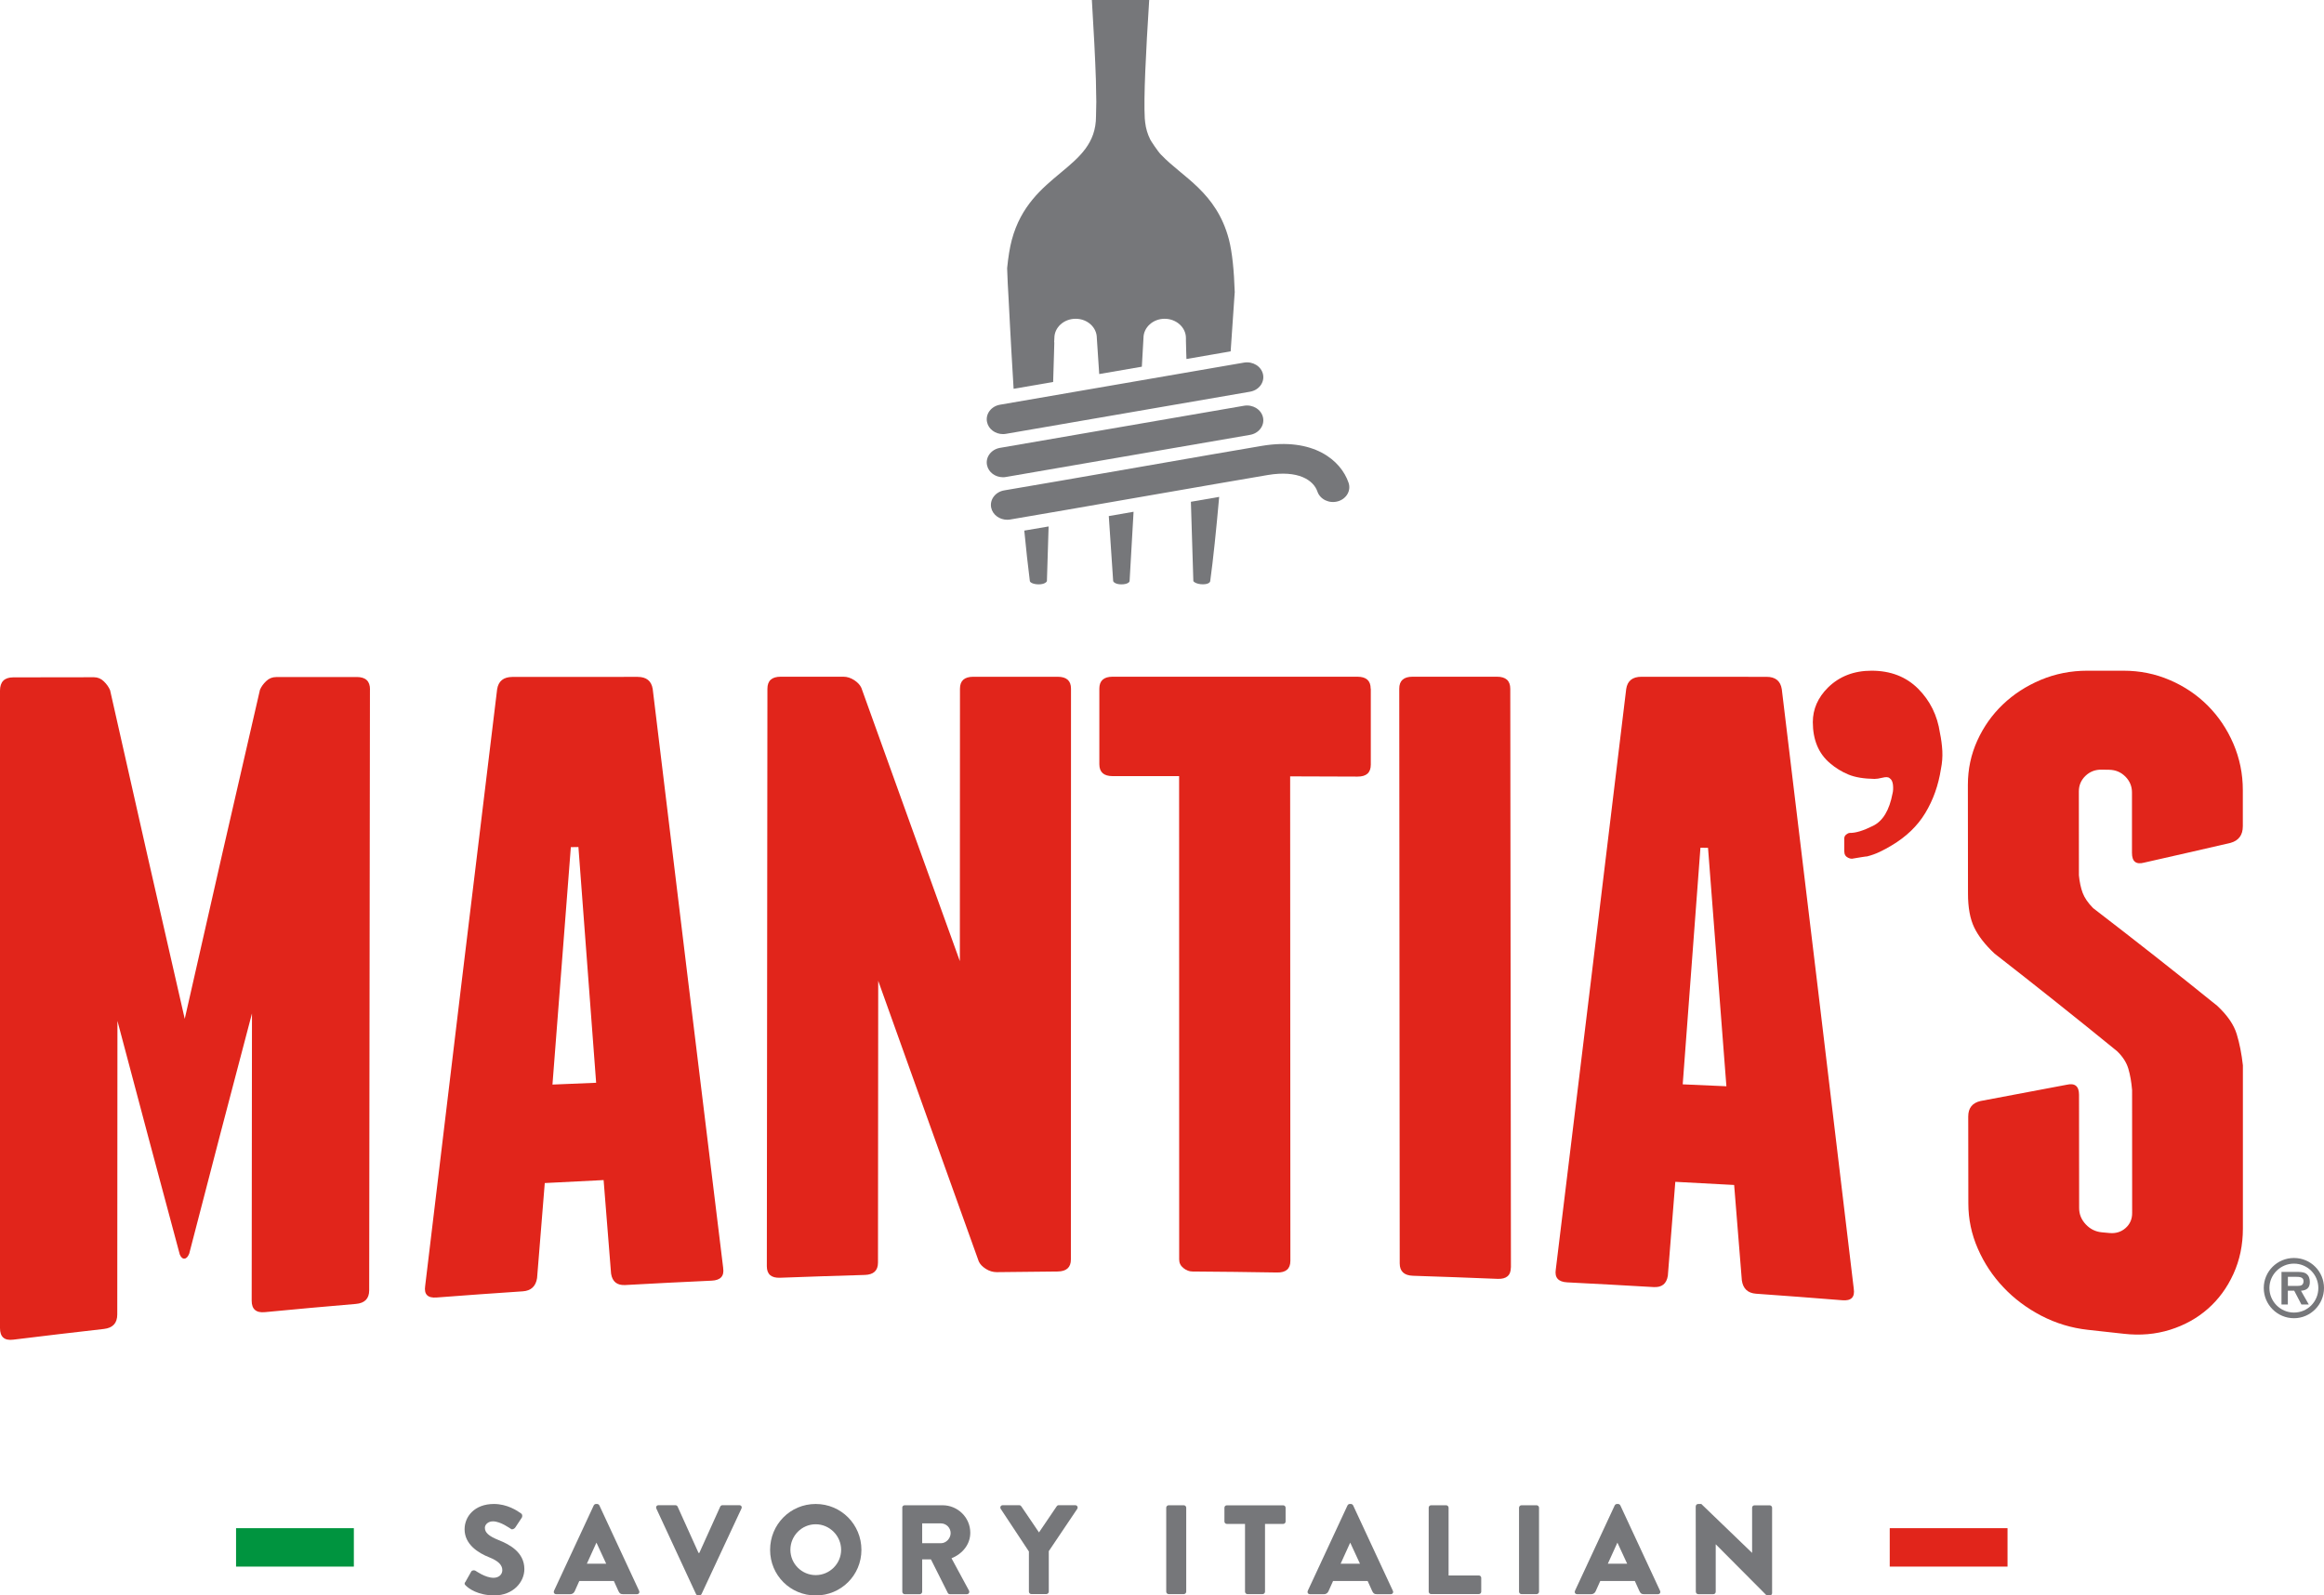<svg xmlns="http://www.w3.org/2000/svg" viewBox="0 0 398.53 273.62"><defs><style>.uuid-7d1ff19c-6be3-4411-bc3c-d3514373c36f{mix-blend-mode:multiply;}.uuid-65ee27fc-5aad-44bf-8178-d0185ca67e49{isolation:isolate;}.uuid-502ced64-70cd-48ae-b307-839f072f8fea{fill:#76777a;}.uuid-502ced64-70cd-48ae-b307-839f072f8fea,.uuid-e05944f4-d298-4ed8-bec1-6c0d5df7fb61,.uuid-8b1bf5e8-2c66-4378-8fe3-69ceeb2eb20a{stroke-width:0px;}.uuid-e05944f4-d298-4ed8-bec1-6c0d5df7fb61{fill:#e1251b;}.uuid-8b1bf5e8-2c66-4378-8fe3-69ceeb2eb20a{fill:#00943f;}</style></defs><g class="uuid-65ee27fc-5aad-44bf-8178-d0185ca67e49"><g id="uuid-a7247cf4-c1ed-44c0-aa7b-a6d534ff7616"><g id="uuid-f2b1393e-9646-4f1b-95af-637a19a12511"><g class="uuid-7d1ff19c-6be3-4411-bc3c-d3514373c36f"><path class="uuid-502ced64-70cd-48ae-b307-839f072f8fea" d="m79.79,271.34l1.02-1.81c.17-.28.59-.24.74-.13.09.04,1.66,1.2,3.09,1.2.87,0,1.5-.54,1.5-1.31,0-.92-.76-1.61-2.24-2.2-1.87-.74-4.23-2.2-4.23-4.81,0-2.16,1.68-4.34,5.03-4.34,2.27,0,4.01,1.15,4.66,1.63.26.15.22.54.13.7l-1.11,1.68c-.15.24-.54.44-.74.28-.2-.11-1.79-1.31-3.12-1.31-.78,0-1.37.52-1.37,1.11,0,.81.65,1.42,2.37,2.11,1.7.68,4.4,2,4.4,4.97,0,2.24-1.94,4.51-5.14,4.51-2.83,0-4.4-1.18-4.9-1.68-.22-.22-.28-.3-.11-.61Z"></path><path class="uuid-502ced64-70cd-48ae-b307-839f072f8fea" d="m95,272.84l6.82-14.66c.07-.13.22-.24.37-.24h.22c.15,0,.3.11.37.24l6.82,14.66c.13.28-.04.57-.37.57h-2.42c-.39,0-.57-.13-.76-.54l-.78-1.72h-5.93l-.78,1.74c-.11.26-.35.52-.78.52h-2.4c-.33,0-.5-.28-.37-.57Zm8.95-4.66l-1.66-3.59h-.02l-1.63,3.59h3.31Z"></path><path class="uuid-502ced64-70cd-48ae-b307-839f072f8fea" d="m112.56,258.72c-.13-.28.04-.57.37-.57h2.9c.17,0,.33.13.37.24l3.59,7.95h.13l3.59-7.95c.04-.11.2-.24.37-.24h2.9c.33,0,.5.28.37.57l-6.84,14.66c-.07.13-.2.24-.37.24h-.22c-.17,0-.3-.11-.37-.24l-6.8-14.66Z"></path><path class="uuid-502ced64-70cd-48ae-b307-839f072f8fea" d="m139.88,257.94c4.36,0,7.84,3.51,7.84,7.87s-3.49,7.82-7.84,7.82-7.82-3.46-7.82-7.82,3.46-7.87,7.82-7.87Zm0,12.2c2.4,0,4.36-1.96,4.36-4.34s-1.96-4.38-4.36-4.38-4.34,1.98-4.34,4.38,1.96,4.34,4.34,4.34Z"></path><path class="uuid-502ced64-70cd-48ae-b307-839f072f8fea" d="m154.72,258.57c0-.22.17-.41.41-.41h6.51c2.61,0,4.75,2.11,4.75,4.71,0,2-1.33,3.62-3.22,4.38l2.99,5.53c.15.28,0,.63-.37.63h-2.9c-.17,0-.3-.11-.35-.2l-2.9-5.77h-1.5v5.56c0,.22-.2.41-.41.41h-2.59c-.24,0-.41-.2-.41-.41v-14.42Zm6.64,6.1c.89,0,1.66-.83,1.66-1.74s-.76-1.66-1.66-1.66h-3.22v3.4h3.22Z"></path><path class="uuid-502ced64-70cd-48ae-b307-839f072f8fea" d="m176.42,266.06l-4.81-7.28c-.17-.28,0-.63.35-.63h2.83c.17,0,.28.11.35.2l3.03,4.47,3.03-4.47c.07-.09.15-.2.35-.2h2.83c.35,0,.52.35.35.63l-4.88,7.25v6.95c0,.22-.2.41-.41.41h-2.59c-.24,0-.41-.2-.41-.41v-6.93Z"></path><path class="uuid-502ced64-70cd-48ae-b307-839f072f8fea" d="m199.99,258.57c0-.22.2-.41.41-.41h2.61c.22,0,.41.2.41.41v14.42c0,.22-.2.41-.41.41h-2.61c-.22,0-.41-.2-.41-.41v-14.42Z"></path><path class="uuid-502ced64-70cd-48ae-b307-839f072f8fea" d="m213.5,261.36h-3.12c-.24,0-.41-.2-.41-.41v-2.37c0-.22.17-.41.41-.41h9.67c.24,0,.41.2.41.41v2.37c0,.22-.17.41-.41.41h-3.12v11.63c0,.22-.2.41-.41.41h-2.61c-.22,0-.41-.2-.41-.41v-11.63Z"></path><path class="uuid-502ced64-70cd-48ae-b307-839f072f8fea" d="m224.26,272.84l6.82-14.66c.07-.13.22-.24.37-.24h.22c.15,0,.3.11.37.24l6.82,14.66c.13.28-.04.57-.37.57h-2.42c-.39,0-.57-.13-.76-.54l-.78-1.72h-5.93l-.78,1.74c-.11.26-.35.52-.78.52h-2.4c-.33,0-.5-.28-.37-.57Zm8.95-4.66l-1.66-3.59h-.02l-1.63,3.59h3.31Z"></path><path class="uuid-502ced64-70cd-48ae-b307-839f072f8fea" d="m245,258.57c0-.22.17-.41.41-.41h2.59c.22,0,.41.2.41.41v11.63h5.19c.24,0,.41.2.41.41v2.37c0,.22-.17.41-.41.41h-8.19c-.24,0-.41-.2-.41-.41v-14.42Z"></path><path class="uuid-502ced64-70cd-48ae-b307-839f072f8fea" d="m260.49,258.57c0-.22.2-.41.41-.41h2.61c.22,0,.41.2.41.41v14.42c0,.22-.2.41-.41.41h-2.61c-.22,0-.41-.2-.41-.41v-14.42Z"></path><path class="uuid-502ced64-70cd-48ae-b307-839f072f8fea" d="m270.08,272.84l6.82-14.66c.07-.13.22-.24.37-.24h.22c.15,0,.3.11.37.24l6.82,14.66c.13.28-.04.57-.37.57h-2.42c-.39,0-.57-.13-.76-.54l-.78-1.72h-5.93l-.78,1.74c-.11.26-.35.52-.78.52h-2.4c-.33,0-.5-.28-.37-.57Zm8.95-4.66l-1.66-3.59h-.02l-1.63,3.59h3.31Z"></path><path class="uuid-502ced64-70cd-48ae-b307-839f072f8fea" d="m290.8,258.33c0-.22.2-.39.41-.39h.54l8.69,8.37h.02v-7.73c0-.22.17-.41.41-.41h2.61c.22,0,.41.2.41.41v14.66c0,.22-.2.39-.41.39h-.35c-.07,0-.24-.07-.28-.11l-8.61-8.65h-.02v8.13c0,.22-.17.41-.41.41h-2.59c-.22,0-.41-.2-.41-.41l-.02-14.66Z"></path><rect class="uuid-e05944f4-d298-4ed8-bec1-6c0d5df7fb61" x="324.06" y="262.09" width="20.2" height="6.59"></rect><rect class="uuid-8b1bf5e8-2c66-4378-8fe3-69ceeb2eb20a" x="40.48" y="262.09" width="20.2" height="6.59"></rect></g><g class="uuid-7d1ff19c-6be3-4411-bc3c-d3514373c36f"><path class="uuid-502ced64-70cd-48ae-b307-839f072f8fea" d="m172.72,89.14c-1.32,0-2.5-.86-2.75-2.08-.28-1.38.73-2.71,2.25-2.96,4.02-.67,13.69-2.35,23.17-4,8.61-1.5,17.05-2.97,20.99-3.63,8.88-1.49,13.57,2.48,14.88,6.33.46,1.34-.37,2.77-1.84,3.18-1.48.42-3.04-.33-3.5-1.67-.67-1.95-3.26-3.73-8.53-2.84-3.93.66-12.37,2.13-20.96,3.62-9.5,1.65-19.19,3.34-23.21,4.01-.17.03-.34.04-.51.04Z"></path><path class="uuid-502ced64-70cd-48ae-b307-839f072f8fea" d="m172,81.85c-1.32,0-2.49-.85-2.74-2.07-.29-1.38.71-2.71,2.23-2.97l41.83-7.22c1.52-.26,2.98.64,3.27,2.02.29,1.38-.71,2.71-2.23,2.97l-41.83,7.22c-.18.03-.35.05-.52.05Z"></path><path class="uuid-502ced64-70cd-48ae-b307-839f072f8fea" d="m172,74.45c-1.32,0-2.49-.85-2.74-2.07-.29-1.38.71-2.71,2.23-2.97l41.83-7.22c1.52-.26,2.98.64,3.27,2.02.29,1.38-.71,2.71-2.23,2.97l-41.83,7.22c-.18.03-.35.05-.52.05Z"></path><path class="uuid-502ced64-70cd-48ae-b307-839f072f8fea" d="m190.14,88.51l.75,11.12c0,.15.37.59,1.41.59.95,0,1.41-.33,1.41-.59l.68-11.86c-1.43.25-2.85.5-4.25.74Z"></path><path class="uuid-502ced64-70cd-48ae-b307-839f072f8fea" d="m175.65,91.01c.3,3.1.62,6.03.95,8.62,0,.27.62.59,1.52.59,1.03,0,1.41-.44,1.41-.59l.29-9.34c-1.57.27-2.98.51-4.17.71Z"></path><path class="uuid-502ced64-70cd-48ae-b307-839f072f8fea" d="m204.22,86.06l.42,13.57c0,.15.58.58,1.63.58.89,0,1.27-.31,1.27-.6.5-3.59,1.03-8.76,1.53-14.39-1.55.27-3.18.55-4.86.84Z"></path></g><path class="uuid-502ced64-70cd-48ae-b307-839f072f8fea" d="m199.18,26.61s-.05-.05-.09-.09c-.56-.57-1.75-2.39-1.84-2.59-.01-.02-.01-.05-.03-.07-.42-.85-.72-1.8-.84-2.87,0,0-.05-.46-.07-.69-.2-3.61.18-11.18.76-20.3h-9.83c.32,5.24.57,9.95.69,13.68.01.25.07,3.29.07,3.77.01.17-.05,2.47-.05,2.49,0,9.26-11.3,9.48-14.44,21.2-.35,1.31-.61,2.95-.8,4.84v.05c.05,1.76.15,3.51.24,5.03.04.67.35,7.16.87,15.62l6.78-1.17.15-4.97.05-1.82h-.03l.04-.75c0-1.82,1.63-3.3,3.65-3.3s3.63,1.48,3.63,3.3l.41,6.18,7.31-1.26.28-4.92c0-1.82,1.63-3.3,3.63-3.3s3.65,1.48,3.65,3.3v.47l.05,1.96.04,1.17,7.58-1.31c.36-5.13.6-8.73.63-9.19.03-.32.04-.64.07-.97-.12-3.69-.43-6.85-1-9.04-2.13-8.11-7.99-10.69-11.55-14.45Z"></path><g class="uuid-7d1ff19c-6be3-4411-bc3c-d3514373c36f"><path class="uuid-e05944f4-d298-4ed8-bec1-6c0d5df7fb61" d="m63.44,118.25c-.04,34.35-.09,68.69-.13,103.04,0,1.43-.76,2.21-2.28,2.34-5.2.44-10.4.91-15.6,1.41-1.52.15-2.27-.51-2.27-1.96.02-16.42.03-32.84.05-49.27-3.59,13.59-7.18,27.32-10.76,41.19-.22.55-.49.83-.81.86-.32.03-.6-.2-.81-.71-3.56-13.22-7.12-26.57-10.69-40.06,0,16.78-.02,33.56-.03,50.34,0,1.49-.76,2.31-2.27,2.49-5.19.59-10.38,1.2-15.57,1.84C.75,229.95,0,229.29,0,227.77v-109.32c0-1.52.76-2.28,2.28-2.28,4.61,0,9.22-.01,13.83-.02.65,0,1.22.24,1.71.72.49.48.84.98,1.06,1.51,4.27,19.02,8.54,37.8,12.8,56.36,4.3-19.04,8.6-37.84,12.9-56.44.22-.52.57-1.01,1.06-1.48.49-.47,1.06-.7,1.71-.7,4.61,0,9.22,0,13.83-.01,1.52,0,2.28.71,2.27,2.14Z"></path><path class="uuid-e05944f4-d298-4ed8-bec1-6c0d5df7fb61" d="m124.01,217.48c.21,1.37-.44,2.09-1.96,2.16-4.94.23-9.88.47-14.82.75-1.41.08-2.22-.57-2.44-1.95-.43-5.35-.85-10.7-1.28-16.05-3.36.16-6.73.33-10.09.51-.44,5.43-.88,10.86-1.32,16.3-.22,1.42-1.04,2.17-2.44,2.27-4.94.33-9.87.68-14.8,1.06-1.52.12-2.17-.54-1.95-1.98,4.11-34.41,8.22-68.51,12.34-102.33.22-1.41,1.09-2.11,2.61-2.12,7.16,0,14.32,0,21.47-.01,1.52,0,2.38.69,2.6,2.08,4.03,33.3,8.05,66.39,12.09,99.33Zm-21.78-31.77c-1.01-13.46-2.03-26.94-3.04-40.44-.43,0-.87.01-1.3.02-1.05,13.55-2.1,27.12-3.15,40.72,2.5-.11,4.99-.21,7.49-.31Z"></path><path class="uuid-e05944f4-d298-4ed8-bec1-6c0d5df7fb61" d="m183.66,118.09c0,32.64-.01,65.28-.02,97.92,0,1.36-.76,2.04-2.28,2.06-3.48.03-6.95.06-10.43.11-.65,0-1.28-.18-1.87-.56-.6-.38-1.01-.81-1.22-1.29-5.75-16.01-11.5-32.04-17.24-48.12-.01,16.11-.02,32.23-.04,48.34,0,1.37-.76,2.07-2.28,2.11-4.83.14-9.67.3-14.5.48-1.52.06-2.28-.6-2.28-1.97.03-33.02.07-66.03.1-99.05,0-1.38.76-2.06,2.28-2.06,3.58,0,7.16,0,10.74,0,.65,0,1.27.2,1.87.59.59.39,1,.83,1.22,1.32,5.63,15.68,11.26,31.29,16.89,46.87,0-15.58.02-31.16.02-46.73,0-1.36.76-2.04,2.28-2.04,4.83,0,9.65,0,14.48,0,1.52,0,2.28.68,2.28,2.04Z"></path><path class="uuid-e05944f4-d298-4ed8-bec1-6c0d5df7fb61" d="m235.07,118.11c0,4.35,0,8.69,0,13.04,0,1.37-.76,2.05-2.28,2.04-3.85-.02-7.7-.03-11.55-.04.01,27.7.03,55.4.04,83.09,0,1.36-.76,2.03-2.28,2-4.84-.08-9.67-.14-14.51-.17-.55,0-1.06-.2-1.55-.59-.49-.39-.73-.88-.73-1.46,0-27.64,0-55.27-.01-82.91-3.07,0-9.7,0-9.95,0-.48,0-.96,0-1.45,0-1.52,0-2.28-.68-2.28-2.04,0-4.32,0-8.64,0-12.97,0-1.36.76-2.04,2.28-2.04.49,0,.99,0,1.48,0,13.5,0,26.99,0,40.49,0,1.52,0,2.28.68,2.28,2.05Z"></path><path class="uuid-e05944f4-d298-4ed8-bec1-6c0d5df7fb61" d="m259.09,217.36c0,1.38-.76,2.03-2.28,1.97-4.83-.2-9.67-.37-14.5-.53-1.52-.05-2.28-.75-2.28-2.12-.03-32.86-.05-65.71-.08-98.57,0-1.37.76-2.05,2.28-2.05,4.83,0,9.65,0,14.48,0,1.52,0,2.28.69,2.28,2.07.04,33.08.07,66.15.11,99.23Z"></path><path class="uuid-e05944f4-d298-4ed8-bec1-6c0d5df7fb61" d="m317.89,221.02c.22,1.45-.43,2.11-1.95,1.98-4.93-.4-9.87-.77-14.8-1.12-1.41-.1-2.23-.86-2.44-2.28-.44-5.46-.88-10.92-1.32-16.37-3.36-.19-6.73-.37-10.09-.54-.43,5.37-.85,10.74-1.28,16.1-.22,1.39-1.03,2.03-2.44,1.95-4.94-.29-9.88-.56-14.82-.81-1.52-.08-2.17-.8-1.96-2.17,4.03-33.01,8.06-66.2,12.08-99.6.21-1.39,1.08-2.09,2.6-2.09,7.16,0,14.32,0,21.47.01,1.52,0,2.39.71,2.61,2.12,4.11,33.97,8.23,68.22,12.34,102.8Zm-21.84-34.73c-1.05-13.65-2.1-27.28-3.15-40.88-.43,0-.87-.02-1.3-.02-1.01,13.55-2.02,27.08-3.04,40.58,2.5.1,4.99.21,7.49.33Z"></path><path class="uuid-e05944f4-d298-4ed8-bec1-6c0d5df7fb61" d="m316.26,146.03c0-.76,0-1.53,0-2.29,0-.1.05-.25.16-.45.32-.3.59-.45.81-.44.98.02,2.3-.38,3.98-1.22,1.68-.83,2.79-2.68,3.33-5.54.11-.41.13-.89.08-1.46-.06-.56-.25-.95-.57-1.16-.22-.21-.63-.24-1.22-.09-.6.15-1.06.21-1.38.21-1.85-.03-3.34-.28-4.47-.75-1.14-.47-2.2-1.12-3.17-1.95-1.95-1.65-2.93-3.99-2.94-7.03,0-2.23.86-4.2,2.59-5.93,1.95-1.92,4.44-2.9,7.48-2.9,3.25,0,5.91,1.02,7.98,3.08,2.06,2.06,3.31,4.6,3.75,7.59.22,1.03.35,2.07.41,3.1.05,1.03-.03,2.06-.24,3.09-.43,2.78-1.32,5.29-2.67,7.53-1.35,2.24-3.28,4.09-5.77,5.57-.65.4-1.33.76-2.03,1.1-.71.34-1.44.6-2.19.79-.11,0-.43.04-.98.13-.54.09-1.08.18-1.63.27-.22,0-.43-.06-.65-.17-.43-.21-.65-.57-.65-1.08Z"></path><path class="uuid-e05944f4-d298-4ed8-bec1-6c0d5df7fb61" d="m372.08,116.63c2.49,1.07,4.66,2.53,6.51,4.38,1.84,1.84,3.31,4.02,4.39,6.52,1.08,2.51,1.63,5.17,1.63,7.99,0,2.06,0,4.12,0,6.18,0,1.52-.71,2.47-2.11,2.86-4.93,1.14-9.86,2.27-14.79,3.38-1.41.38-2.11-.17-2.11-1.66,0-3.46,0-6.91,0-10.37,0-1.06-.38-1.97-1.14-2.73-.76-.76-1.68-1.14-2.77-1.16-.43,0-.87-.01-1.3-.02-1.08-.02-2.01.34-2.76,1.06-.76.73-1.14,1.62-1.14,2.67,0,4.8,0,9.59.01,14.39.11,1.16.33,2.17.65,3.03.33.86.92,1.72,1.79,2.6,7.1,5.45,14.2,11.03,21.29,16.76,1.73,1.62,2.84,3.23,3.33,4.84.49,1.6.84,3.39,1.06,5.36,0,9.33,0,18.65,0,27.98,0,2.82-.54,5.42-1.62,7.79-1.08,2.37-2.54,4.36-4.38,5.98-1.84,1.62-4,2.82-6.48,3.6-2.49.78-5.14,1.01-7.95.69-2.05-.23-4.11-.46-6.17-.68-2.81-.31-5.47-1.12-7.96-2.41-2.49-1.3-4.66-2.92-6.5-4.87-1.84-1.94-3.31-4.15-4.39-6.63-1.09-2.48-1.63-5.06-1.63-7.75,0-4.97-.01-9.94-.02-14.92,0-1.45.7-2.34,2.11-2.66,4.93-.93,9.86-1.86,14.78-2.79,1.41-.33,2.11.25,2.11,1.72,0,6.48.01,12.96.02,19.44,0,1.05.38,1.98,1.14,2.79.76.81,1.68,1.26,2.76,1.36.43.04.87.08,1.3.12,1.08.1,2-.18,2.76-.85.76-.67,1.14-1.54,1.13-2.6,0-7.02,0-14.04-.01-21.05-.11-1.39-.33-2.63-.65-3.71-.33-1.08-.98-2.08-1.95-3-6.99-5.7-13.98-11.26-20.98-16.71-1.63-1.52-2.79-3.02-3.5-4.5-.71-1.48-1.06-3.41-1.06-5.79,0-6.22-.01-12.43-.02-18.65,0-2.69.54-5.22,1.62-7.6,1.08-2.37,2.54-4.44,4.39-6.2,1.84-1.76,4.01-3.16,6.5-4.21,2.49-1.04,5.15-1.57,7.97-1.57h6.18c2.82,0,5.48.53,7.97,1.61Z"></path></g><path class="uuid-502ced64-70cd-48ae-b307-839f072f8fea" d="m388.2,220.9c0-2.84,2.31-5.15,5.18-5.15s5.15,2.31,5.15,5.15-2.31,5.18-5.15,5.18-5.18-2.31-5.18-5.18Zm9.36,0c0-2.31-1.87-4.18-4.18-4.18s-4.21,1.87-4.21,4.18,1.88,4.21,4.21,4.21,4.18-1.87,4.18-4.21Zm-1.62,2.83h-1.28l-1.24-2.37h-1.09v2.37h-1.09v-5.59h2.69c.47,0,1.09.01,1.51.28.5.33.66.87.66,1.45,0,1.01-.54,1.43-1.52,1.5l1.35,2.37Zm-1.97-3.19c.62.01,1.05-.13,1.05-.84s-.79-.72-1.33-.72h-1.35v1.56h1.63Z"></path></g></g></g></svg>